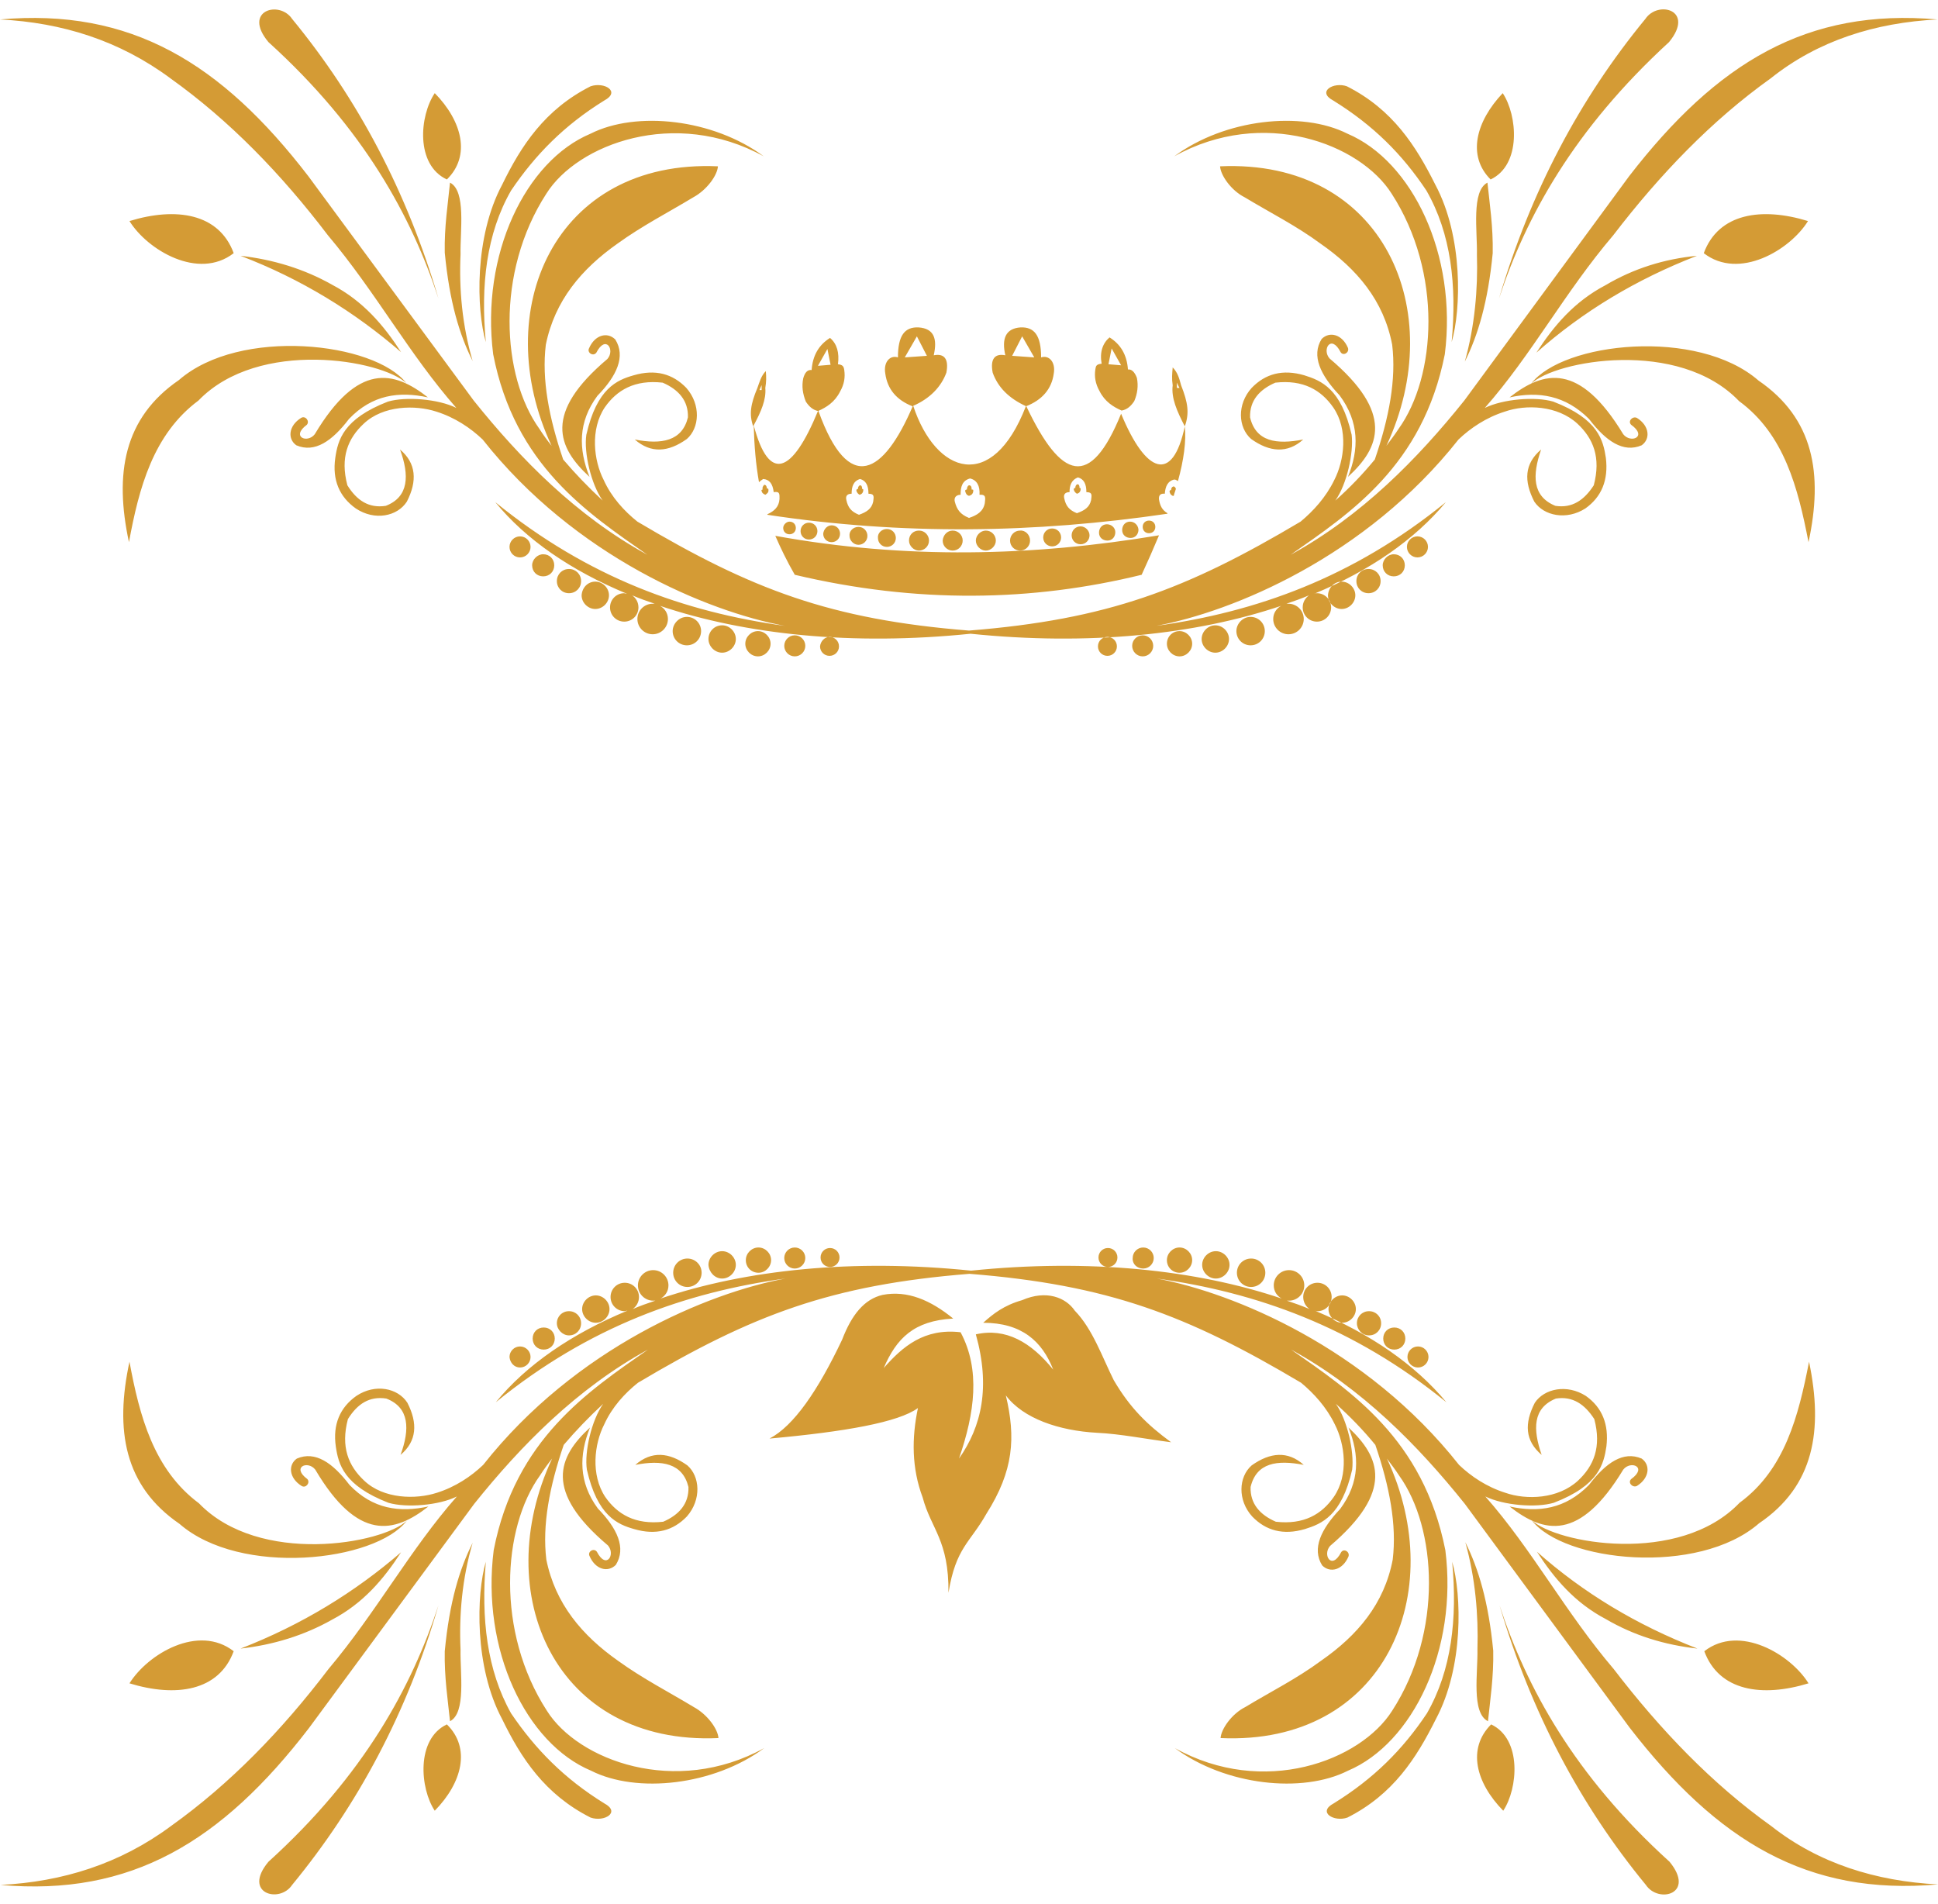<?xml version="1.0" encoding="UTF-8" standalone="no"?><svg xmlns="http://www.w3.org/2000/svg" xmlns:xlink="http://www.w3.org/1999/xlink" fill="#000000" height="361.7" preserveAspectRatio="xMidYMid meet" version="1" viewBox="42.7 45.9 368.2 361.7" width="368.2" zoomAndPan="magnify"><g id="change1_1"><path clip-rule="evenodd" d="m141.5 147.8c1.1 0 2 0.9 2 2s-0.9 2-2 2-2-0.9-2-2 0.9-2 2-2zm119.5-3c-0.7 0-1.2 0.5-1.2 1.2s0.5 1.2 1.2 1.2 1.2-0.5 1.2-1.2-0.5-1.2-1.2-1.2zm-3.6 0.2c-0.9 0-1.5 0.7-1.5 1.6s0.7 1.5 1.6 1.5 1.5-0.7 1.5-1.6c-0.1-0.9-0.8-1.5-1.6-1.5zm-4.4 0.5c-0.9 0-1.5 0.7-1.5 1.6s0.7 1.5 1.6 1.5 1.5-0.7 1.5-1.6c0-0.8-0.7-1.5-1.6-1.5zm-5 0.4c-1 0-1.7 0.8-1.7 1.7 0 1 0.8 1.7 1.7 1.7 1 0 1.7-0.8 1.7-1.7s-0.8-1.7-1.7-1.7zm-5.4 0.4c-1 0-1.7 0.8-1.7 1.7 0 1 0.8 1.7 1.7 1.7 1 0 1.7-0.8 1.7-1.7s-0.7-1.7-1.7-1.7zm-6.1 0.4c-1.1 0-1.9 0.9-1.9 1.9 0 1.1 0.9 1.9 1.9 1.9 1.1 0 1.9-0.9 1.9-1.9 0-1.1-0.9-2-1.9-1.9zm-6.5 0c-1 0-1.9 0.9-1.9 1.9s0.9 1.9 1.9 1.9 1.9-0.9 1.9-1.9-0.8-1.9-1.9-1.9zm-37.3-1.7c0.7 0 1.2 0.5 1.2 1.2s-0.5 1.2-1.2 1.2-1.2-0.5-1.2-1.2c0-0.6 0.6-1.2 1.2-1.2zm3.7 0.2c0.9 0 1.6 0.7 1.6 1.6s-0.7 1.6-1.6 1.6-1.6-0.7-1.6-1.6 0.7-1.6 1.6-1.6zm4.3 0.5c0.9 0 1.6 0.7 1.6 1.6s-0.7 1.6-1.6 1.6-1.6-0.7-1.6-1.6c0.1-0.9 0.8-1.6 1.6-1.6zm5.1 0.3c1 0 1.7 0.8 1.7 1.7 0 1-0.8 1.7-1.7 1.7s-1.7-0.8-1.7-1.7c-0.1-0.9 0.7-1.7 1.7-1.7zm5.4 0.4c1 0 1.7 0.8 1.7 1.7 0 1-0.8 1.7-1.7 1.7-1 0-1.7-0.8-1.7-1.7-0.1-0.9 0.7-1.7 1.7-1.7zm6.1 0.3c1.1 0 1.9 0.9 1.9 1.9 0 1.1-0.9 1.9-1.9 1.9s-1.9-0.9-1.9-1.9c0-1.1 0.8-1.9 1.9-1.9zm6.4 0c1 0 1.9 0.8 1.9 1.9 0 1-0.8 1.9-1.9 1.9-1 0-1.9-0.8-1.9-1.9 0.1-1.1 0.9-1.9 1.9-1.9zm0.1 149.7c-4.3-3.5-8.7-5.4-13.4-4.5-3.5 0.8-5.9 3.8-7.7 8.5-4.6 9.7-9.2 16.4-13.8 18.8 14.4-1.3 24.5-3.1 28.2-5.8-1.2 5.7-1.2 11.4 0.9 17 1.6 6 5 8.1 4.9 18.1 1.4-8.6 4.1-9.5 7.2-15 5.2-8.2 5.6-14.5 3.7-22.5 3.3 4.4 10.1 6.7 17.3 7.1 4.4 0.2 9.4 1.2 14.1 1.8-4.5-3.3-7.8-6.5-10.9-11.8-2.2-4.4-4-9.7-7.4-13.2-1.7-2.5-5.4-4-10-2-3.5 1-5.5 2.6-7.4 4.3 7.3 0 11.2 3.5 13.3 8.9-4.2-5.2-9-8-14.7-6.7 2.8 10 1.1 17.5-3.2 23.6 3-8.7 4.1-16.9 0.3-24-6.9-0.8-11 2.7-14.6 6.8 2.4-5.6 5.7-9 13.2-9.4zm-37.9-169.7c2.9 11 7.3 9.2 12.2-2.7 1.6-0.7 3.2-1.7 4.2-3.7 0.8-1.4 1-2.7 0.8-4.1-0.1-0.7-0.3-1-1.2-1.1 0.3-2.2-0.2-3.9-1.5-5-2.1 1.3-3.3 3.3-3.5 6.1-0.8-0.1-1.3 0.5-1.6 1.6-0.3 1.5-0.1 2.9 0.5 4.4 0.6 0.9 1.3 1.6 2.4 1.8 5.8 16.1 12.4 11.9 17.9-0.9-3.1-1.2-4.8-3.3-5.2-6.2-0.4-2.2 0.9-3.6 2.4-3.1 0-4.2 1.3-5.8 3.9-5.7 3 0.2 3.6 2.2 2.9 5.3 2-0.4 2.9 0.7 2.4 3.3-1 2.7-3.1 4.9-6.3 6.3 4.3 13 15 16.6 21.4 0.1 3.1-1.2 4.9-3.3 5.3-6.2 0.4-2.2-0.9-3.6-2.4-3.1 0-4.2-1.3-5.8-3.9-5.7-2.9 0.2-3.6 2.2-2.9 5.3-2-0.4-2.9 0.7-2.4 3.3 1 2.8 3.1 4.9 6.4 6.4 6.6 13.9 12.1 15.9 18 1.4 4.7 11.4 9.8 13.3 12.1 2.4-1.5-2.9-2.6-5.4-2.3-7.8-0.2-1.3-0.1-2.2 0-3.4 1 1 1.3 2.3 1.6 3.4 1.3 3.3 1.6 5.3 0.7 7.8 0.3 2.8-0.2 6.4-1.3 10.4-0.2-0.1-0.4-0.3-0.7-0.3-1.3 0.3-1.7 1.4-1.8 2.7-0.8-0.1-1.2 0.3-1.1 1.1 0.2 1.2 0.6 2 1.6 2.6v0.1c-25.1 3.7-50.4 4.1-76 0.2v-0.1c1.3-0.6 2.2-1.4 2.3-2.9 0-0.9 0.1-1.5-1.1-1.3-0.2-1.6-0.8-2.4-2-2.5-0.3 0.2-0.6 0.4-0.8 0.6-0.6-3.4-0.9-6.9-1-10.8l-0.1 0.2c-0.8-2.3-0.5-4.2 0.8-7.3 0.4-1.1 0.7-2.3 1.6-3.2 0.1 1.2 0.1 2-0.1 3.2 0.2 2.2-0.8 4.5-2.2 7.1zm1.1-6.7h0.4v-0.9c0-0.1-0.3 0.7-0.4 0.9zm11.1-4.6l2.4-0.2-0.6-3-1.8 3.2zm20.7-1.9l-1.9-3.7-2.3 4 4.2-0.3zm16.2 0l4.2 0.3-2.3-4-1.9 3.7zm22 2.6c-0.2-2.8-1.4-4.8-3.5-6.1-1.3 1.1-1.9 2.8-1.5 5-1 0.1-1.1 0.4-1.2 1.1-0.2 1.3 0 2.7 0.8 4.1 1 2 2.6 3 4.2 3.7 1.1-0.2 1.8-0.9 2.4-1.8 0.6-1.4 0.8-2.9 0.5-4.4-0.4-1.1-1-1.7-1.7-1.6zm-1.3-0.8l-1.8-3.2-0.6 3 2.4 0.2zm11.1 4.3c-0.1-0.1-0.5-1-0.5-1v1h0.5zm-3.9 28c-1 2.4-2.1 4.9-3.3 7.5-20.8 5.1-42.7 5.5-65.9 0-1.5-2.6-2.7-5.1-3.7-7.4 24.7 4.5 48.9 3.9 72.9-0.1zm-58.4-7.9c-0.8 0-1.2 0.4-1 1.2 0.3 1.4 0.9 2.2 2.4 2.8 1.4-0.5 2.4-1.1 2.7-2.5 0.1-0.9 0.3-1.5-0.9-1.5 0-1.6-0.5-2.5-1.6-2.8-1.3 0.4-1.6 1.5-1.6 2.8zm1.2-0.9c-0.2 0-0.3 0.1-0.3 0.3 0.1 0.4 0.3 0.6 0.6 0.8 0.4-0.1 0.6-0.3 0.7-0.7 0-0.2 0.1-0.4-0.2-0.4 0-0.4-0.1-0.7-0.4-0.7-0.3 0.1-0.4 0.4-0.4 0.7zm19.5 1.1c-0.8 0-1.3 0.5-1.1 1.3 0.4 1.5 1 2.4 2.7 3.1 1.5-0.5 2.7-1.2 3-2.8 0.1-1 0.3-1.7-1-1.6 0.1-1.7-0.5-2.8-1.8-3.1-1.5 0.4-1.8 1.6-1.8 3.1zm1.2-1c-0.2 0-0.4 0.1-0.3 0.4 0.1 0.4 0.3 0.7 0.7 0.8 0.4-0.1 0.7-0.3 0.8-0.8 0-0.3 0.1-0.4-0.3-0.4 0-0.5-0.1-0.8-0.5-0.8-0.3 0.1-0.4 0.5-0.4 0.8zm19.5 0.5c-0.8 0-1.2 0.4-1 1.2 0.3 1.4 0.9 2.2 2.4 2.8 1.4-0.5 2.4-1.1 2.7-2.5 0.1-0.9 0.3-1.5-0.9-1.5 0-1.6-0.5-2.5-1.6-2.8-1.3 0.5-1.6 1.6-1.6 2.8zm1.1-0.8c-0.2 0-0.3 0.1-0.3 0.3 0.1 0.4 0.3 0.6 0.6 0.8 0.4-0.1 0.6-0.3 0.7-0.7 0-0.2 0.1-0.4-0.2-0.4 0-0.4-0.1-0.7-0.4-0.7-0.3 0.1-0.4 0.4-0.4 0.7zm19.1 0.2c0-0.2-0.2-0.4-0.4-0.5-0.4 0.1-0.5 0.4-0.5 0.7-0.2 0-0.3 0.1-0.3 0.3 0.1 0.4 0.2 0.6 0.6 0.8h0.2c0.1-0.5 0.3-0.9 0.4-1.3zm-78.5 0.1c-0.2 0-0.3 0.2-0.2 0.3 0.1 0.4 0.3 0.5 0.7 0.7 0.3-0.2 0.6-0.4 0.6-0.8 0-0.3 0-0.4-0.3-0.4 0-0.4-0.2-0.7-0.5-0.7-0.3 0.3-0.4 0.6-0.3 0.9zm-46.1 166.8c1.1 0 2-0.9 2-2s-0.9-2-2-2-2 0.9-2 2c0.1 1.1 0.9 2 2 2zm170.6 0c-1.1 0-2-0.9-2-2s0.9-2 2-2 2 0.9 2 2-0.9 2-2 2zm98.8 98.2c-24.8 2.2-41.9-8.2-58.6-29.8l-31.3-42.5c-8.9-11.1-19.5-21.9-33-29.3 11.3 7.9 25.1 16.9 29.3 38.1 2.4 18.9-6.2 36.7-18.5 41.9-8.7 4.4-23.3 2.8-32.9-4.3 16.9 9.4 35.3 2.4 41.3-7.1 9.7-15 8.5-34.7 1.3-44.7-0.7-1.1-1.5-2.1-2.3-3.2 12 25.6-0.5 54.5-31.6 53.1 0.1-1.7 2.1-4.6 4.7-5.9 4.8-2.9 9.8-5.4 14.4-8.8 6.9-4.8 12-10.8 13.6-19.2 0.8-6.6-0.6-13.9-3.3-21.8-2.3-2.8-4.8-5.4-7.5-7.8 2.2 3.1 3.5 9.1 3.1 12.5-2 8.8-5.8 10.3-9 11.3-4.1 1.2-7.4 0.3-10-2.4-2.8-3.1-2.6-7.5-0.1-9.7 3.5-2.5 6.9-2.8 9.9-0.1-5.1-1-9-0.4-10.1 4.2-0.1 3.2 1.8 5.3 4.8 6.6 5.3 0.6 8.7-1.4 11-4.7 2.9-4.2 2.1-10.1 0.2-13.8-1.6-3.3-4-5.9-6.4-7.9-21.7-12.9-36.7-18.6-63-20.7-26.3 2.1-41.3 7.8-63 20.7-2.5 2-4.9 4.6-6.4 7.9-1.9 3.7-2.6 9.6 0.2 13.8 2.3 3.3 5.7 5.3 11 4.7 3-1.3 4.9-3.4 4.8-6.6-1.1-4.5-5-5.2-10.1-4.2 3.1-2.7 6.4-2.4 9.9 0.1 2.4 2.1 2.7 6.5-0.1 9.7-2.6 2.7-5.9 3.6-10 2.4-3.2-0.9-7-2.5-9-11.3-0.5-3.4 0.9-9.4 3.1-12.5-2.7 2.5-5.2 5.1-7.5 7.8-2.7 7.9-4.1 15.2-3.3 21.8 1.7 8.4 6.8 14.4 13.6 19.2 4.7 3.4 9.6 5.9 14.4 8.8 2.6 1.4 4.6 4.2 4.7 5.9-31.1 1.4-43.6-27.5-31.6-53.1-0.8 1-1.6 2.1-2.3 3.2-7.2 10-8.4 29.7 1.3 44.7 5.9 9.4 24.4 16.4 41.3 7.1-9.6 7.1-24.2 8.7-32.9 4.3-12.4-5.2-20.9-23-18.5-41.9 4.1-21.1 18-30.2 29.3-38.1-13.5 7.4-24.1 18.2-33 29.3l-31.4 42.6c-16.6 21.6-33.8 32-58.6 29.8 11.8-0.6 22.7-4 32.4-11.2 11.2-8 21-18.1 29.9-29.8 9.1-10.8 15.5-22.7 24.4-32.8-3.4 1.7-9.6 2.2-13 1.2-8.5-3.3-9.5-7.3-10-10.7-0.6-4.2 0.8-7.4 3.9-9.6 3.6-2.4 7.9-1.5 9.7 1.3 2 3.9 1.8 7.3-1.3 9.9 1.8-4.9 1.7-9-2.7-10.7-3.2-0.5-5.5 1-7.3 3.9-1.4 5.3 0.1 8.9 3.1 11.7 3.7 3.5 9.8 3.6 13.8 2.3 3.5-1.1 6.5-3.1 8.8-5.3 17.6-22.3 42.8-32.7 57.4-35.4-18.9 2.6-37.3 9.1-55 23.5 5.8-7.1 14.4-13 25-17.4-0.2 0-0.4 0.1-0.5 0.1-1.5 0-2.7-1.2-2.7-2.7s1.2-2.7 2.7-2.7 2.7 1.2 2.7 2.7c0 1-0.5 1.8-1.2 2.3 1.4-0.6 2.8-1.1 4.3-1.6h-0.4c-1.6 0-2.9-1.3-2.9-2.9s1.3-2.9 2.9-2.9 2.9 1.3 2.9 2.9c0 1.1-0.6 2-1.5 2.5 16.3-5.5 36.6-7.6 59-5.3 22.4-2.3 42.7-0.2 59 5.3-0.9-0.5-1.5-1.4-1.5-2.5 0-1.6 1.3-2.9 2.9-2.9s2.9 1.3 2.9 2.9-1.3 2.9-2.9 2.9h-0.4c1.5 0.5 2.9 1 4.3 1.6-0.7-0.5-1.2-1.3-1.2-2.3 0-1.5 1.2-2.7 2.7-2.7s2.7 1.2 2.7 2.7-1.2 2.7-2.7 2.7c-0.2 0-0.4 0-0.5-0.1 10.6 4.4 19.1 10.3 25 17.4-17.7-14.4-36.2-20.9-55-23.5 14.5 2.7 39.8 13.1 57.4 35.4 2.3 2.2 5.3 4.2 8.8 5.3 4 1.4 10 1.2 13.8-2.3 3-2.8 4.5-6.4 3.1-11.7-1.8-2.8-4.1-4.4-7.3-3.9-4.4 1.8-4.4 5.8-2.7 10.7-3.2-2.7-3.3-6-1.3-9.9 1.8-2.7 6.1-3.6 9.7-1.3 3.1 2.2 4.4 5.4 3.9 9.6-0.5 3.3-1.4 7.4-10 10.7-3.4 1-9.5 0.5-13-1.2 8.9 10.1 15.2 22 24.4 32.8 8.9 11.6 18.7 21.8 29.9 29.8 9 7.1 19.9 10.5 31.7 11.1zm-92.3-61.3c1 10.8-0.1 20.6-4.8 28.8-4.6 6.9-10.1 12.4-17.7 17.1-3.2 1.7 0.1 3.6 2.6 2.7 8.7-4.4 13.1-11.3 16.8-18.7 5.3-9.9 4.9-23.6 3.1-29.9zm9 8.3c6 20.3 15.3 37.9 27.8 53.1 2.4 3.6 9.5 1.7 4.5-4.4-18.2-16.5-27.2-33.2-32.3-48.7zm58.8-46.3c-2 10.3-4.6 20.5-13.2 26.8-11.5 12-34.9 7.7-39.5 3.3 6 7.9 31.6 10.7 43.2 0.6 10.5-7.1 12.2-17.7 9.5-30.7zm-87.5 12.5c2.1 5.2 2.2 10.4-1.6 15.5-3.6 3.8-5.4 7.5-3.4 10.7 1.5 1.5 3.9 0.9 5-1.7 0.3-0.9-0.9-1.6-1.4-0.8-1.8 3.5-3.6 0.5-2.1-1.2 12.2-10.4 9.5-16.9 3.5-22.5zm30.6 15c6.5 5.1 13.3 6.7 21.6-7 1.4-1.8 4.7-0.5 1.5 1.8-0.7 0.7 0.3 1.7 1.1 1.3 2.4-1.5 2.6-4 0.9-5.2-3.5-1.5-6.8 0.8-10 5-4.5 4.6-9.6 5.3-15.1 4.1zm-4.1 40.8c0.4-3.9 1.1-8.4 1-13.4-0.9-9.3-2.8-15.6-5.3-20.6 1.9 6.8 2.5 13.8 2.3 20.3 0.1 4.5-1.2 12.1 2 13.7zm39.8-13.8c-11.6-4.5-21.7-10.6-30.5-18.4 3.3 5.1 7.2 9.7 13.1 12.8 5.3 3.1 11.1 4.9 17.4 5.6zm21.1 6.6c-3.4-5.5-13.1-11.3-19.8-6.1 2.8 7.6 11 8.8 19.8 6.1zm-58 24.2c2.8-4.2 3.6-13.6-2.3-16.4-4.6 4.6-2.9 11.1 2.3 16.4zm-75.1-103.3c1 0 1.8-0.8 1.8-1.8s-0.8-1.8-1.8-1.8-1.8 0.8-1.8 1.8 0.8 1.8 1.8 1.8zm6.7 0.3c1.1 0 2-0.9 2-2s-0.9-2-2-2-2 0.9-2 2c-0.1 1.1 0.8 2 2 2zm6.9 0.8c1.3 0 2.4-1.1 2.4-2.4s-1.1-2.4-2.4-2.4-2.4 1.1-2.4 2.4c0 1.4 1.1 2.4 2.4 2.4zm6.9 1.1c1.4 0 2.6-1.2 2.6-2.6s-1.2-2.6-2.6-2.6-2.6 1.2-2.6 2.6 1.2 2.6 2.6 2.6zm6.7 1.6c1.5 0 2.7-1.2 2.7-2.7s-1.2-2.7-2.7-2.7-2.7 1.2-2.7 2.7 1.2 2.7 2.7 2.7zm17.3 6.8c1.4 0 2.6-1.2 2.6-2.6s-1.2-2.6-2.6-2.6-2.6 1.2-2.6 2.6 1.2 2.6 2.6 2.6zm5.1 2.4c1.3 0 2.3-1 2.3-2.3s-1-2.3-2.3-2.3-2.3 1-2.3 2.3c0 1.2 1 2.3 2.3 2.3zm4.8 2.7c1.2 0 2.1-0.9 2.1-2.1s-0.9-2.1-2.1-2.1-2.1 0.9-2.1 2.1 0.9 2.1 2.1 2.1zm-172.6 40.3c-1.8 6.2-2.2 20 3.1 29.9 3.6 7.4 8.1 14.3 16.8 18.7 2.6 0.9 5.8-1 2.6-2.7-7.6-4.7-13.1-10.3-17.7-17.1-4.6-8.2-5.7-18-4.8-28.8zm-9 8.3c-5.1 15.5-14.1 32.2-32.3 48.7-5 6 2.1 8 4.5 4.4 12.5-15.2 21.9-32.8 27.8-53.1zm-58.7-46.3c-2.8 13-1 23.6 9.5 30.8 11.6 10.1 37.2 7.2 43.2-0.6-4.6 4.4-28 8.6-39.5-3.3-8.6-6.4-11.3-16.6-13.2-26.9zm87.5 12.5c-6.1 5.6-8.8 12.1 3.4 22.4 1.5 1.7-0.3 4.7-2.1 1.2-0.6-0.8-1.8 0-1.4 0.8 1.1 2.6 3.5 3.2 5 1.7 2-3.2 0.3-6.9-3.4-10.7-3.7-5-3.6-10.2-1.5-15.4zm-30.7 15c-5.5 1.2-10.6 0.5-15-4.1-3.2-4.2-6.5-6.5-10-5-1.7 1.2-1.5 3.7 0.9 5.2 0.8 0.5 1.7-0.6 1.1-1.3-3.1-2.3 0.1-3.6 1.5-1.8 8.1 13.7 15 12.1 21.5 7zm4.1 40.8c3.1-1.6 1.9-9.2 2-13.6-0.3-6.6 0.3-13.5 2.3-20.3-2.5 5-4.4 11.2-5.3 20.6-0.1 4.9 0.6 9.4 1 13.3zm-39.8-13.8c6.2-0.7 12.1-2.5 17.4-5.5 5.9-3.1 9.8-7.7 13.1-12.8-8.8 7.6-18.9 13.8-30.5 18.3zm-21.1 6.6c8.8 2.7 17 1.5 19.8-6.1-6.7-5.2-16.3 0.5-19.8 6.1zm58 24.2c5.2-5.3 6.9-11.9 2.3-16.4-5.9 2.8-5.1 12.2-2.3 16.4zm75.1-103.3c1 0 1.8-0.8 1.8-1.8s-0.8-1.8-1.8-1.8-1.8 0.8-1.8 1.8 0.8 1.8 1.8 1.8zm-6.7 0.3c1.1 0 2-0.9 2-2s-0.9-2-2-2-2 0.9-2 2 0.9 2 2 2zm-6.9 0.8c1.3 0 2.4-1.1 2.4-2.4s-1.1-2.4-2.4-2.4-2.4 1.1-2.4 2.4c0 1.4 1.1 2.4 2.4 2.4zm-6.9 1.1c1.4 0 2.6-1.2 2.6-2.6s-1.2-2.6-2.6-2.6-2.6 1.2-2.6 2.6c0.1 1.4 1.2 2.6 2.6 2.6zm-6.6 1.6c1.5 0 2.7-1.2 2.7-2.7s-1.2-2.7-2.7-2.7-2.7 1.2-2.7 2.7 1.2 2.7 2.7 2.7zm-17.4 6.8c1.4 0 2.6-1.2 2.6-2.6s-1.2-2.6-2.6-2.6-2.6 1.2-2.6 2.6 1.2 2.6 2.6 2.6zm-5.1 2.4c1.3 0 2.3-1 2.3-2.3s-1-2.3-2.3-2.3-2.3 1-2.3 2.3c0 1.2 1.1 2.3 2.3 2.3zm-4.8 2.7c1.2 0 2.1-0.9 2.1-2.1s-0.9-2.1-2.1-2.1-2.1 0.9-2.1 2.1 0.9 2.1 2.1 2.1zm166-154.5c-1.1 0-2 0.9-2 2s0.9 2 2 2 2-0.9 2-2-0.9-2-2-2zm98.8-98.2c-24.8-2.2-41.9 8.2-58.6 29.8l-31.3 42.6c-8.9 11.1-19.5 21.9-33 29.3 11.3-7.9 25.1-16.9 29.3-38.1 2.4-18.9-6.2-36.7-18.5-41.9-8.7-4.4-23.3-2.8-32.9 4.3 16.9-9.4 35.3-2.4 41.3 7.1 9.7 15 8.5 34.7 1.3 44.7-0.7 1.1-1.5 2.1-2.3 3.2 12-25.6-0.5-54.5-31.6-53.1 0.1 1.7 2.1 4.6 4.7 5.9 4.8 2.9 9.8 5.4 14.4 8.8 6.9 4.8 12 10.8 13.6 19.2 0.8 6.6-0.6 13.9-3.3 21.8-2.3 2.8-4.8 5.4-7.5 7.8 2.2-3.1 3.5-9.1 3.1-12.5-2-8.8-5.8-10.3-9-11.3-4.1-1.2-7.4-0.3-10 2.4-2.8 3.1-2.6 7.5-0.1 9.7 3.5 2.5 6.9 2.8 9.9 0.1-5.1 1-9 0.4-10.1-4.2-0.1-3.2 1.8-5.3 4.8-6.6 5.3-0.6 8.7 1.4 11 4.7 2.9 4.2 2.1 10.1 0.2 13.8-1.6 3.3-4 5.9-6.4 7.9-21.7 12.9-36.7 18.6-63 20.7-26.3-2.1-41.3-7.8-63-20.7-2.5-2-4.9-4.6-6.4-7.9-1.9-3.7-2.6-9.6 0.2-13.8 2.3-3.3 5.7-5.3 11-4.7 3 1.3 4.9 3.4 4.8 6.6-1.1 4.5-5 5.2-10.1 4.2 3.1 2.7 6.4 2.4 9.9-0.1 2.4-2.1 2.7-6.5-0.1-9.7-2.6-2.7-5.9-3.6-10-2.4-3.2 0.9-7 2.5-9 11.3-0.5 3.4 0.9 9.4 3.1 12.5-2.7-2.5-5.2-5.1-7.5-7.8-2.7-7.9-4.1-15.2-3.3-21.8 1.7-8.4 6.8-14.4 13.6-19.2 4.7-3.4 9.6-5.9 14.4-8.8 2.6-1.4 4.6-4.2 4.7-5.9-31.1-1.4-43.6 27.5-31.6 53.1-0.8-1-1.6-2.1-2.3-3.2-7.2-10-8.4-29.7 1.3-44.7 5.9-9.4 24.4-16.4 41.3-7.1-9.6-7.1-24.2-8.7-32.9-4.3-12.4 5.2-20.9 23-18.5 41.9 4.1 21.1 18 30.2 29.3 38.1-13.5-7.4-24.1-18.2-33-29.3l-31.4-42.6c-16.6-21.6-33.8-32-58.6-29.8 11.8 0.6 22.7 4 32.4 11.2 11.2 8 21 18.1 29.9 29.8 9.1 10.8 15.5 22.7 24.4 32.8-3.4-1.7-9.6-2.2-13-1.2-8.5 3.3-9.5 7.3-10 10.7-0.6 4.2 0.8 7.4 3.9 9.6 3.6 2.4 7.9 1.5 9.7-1.3 2-3.9 1.8-7.3-1.3-9.9 1.8 4.9 1.7 9-2.7 10.7-3.2 0.5-5.5-1-7.3-3.9-1.4-5.3 0.1-8.9 3.1-11.7 3.7-3.5 9.8-3.6 13.8-2.3 3.5 1.1 6.5 3.1 8.8 5.3 17.6 22.3 42.8 32.7 57.4 35.4-18.9-2.6-37.3-9.1-55-23.5 5.8 7.1 14.4 13 25 17.4-0.2 0-0.4-0.1-0.5-0.1-1.5 0-2.7 1.2-2.7 2.7s1.2 2.7 2.7 2.7 2.7-1.2 2.7-2.7c0-1-0.5-1.8-1.2-2.3 1.4 0.6 2.8 1.1 4.3 1.6h-0.4c-1.6 0-2.9 1.3-2.9 2.9s1.3 2.9 2.9 2.9 2.9-1.3 2.9-2.9c0-1.1-0.6-2-1.5-2.5 16.3 5.5 36.6 7.6 59 5.3 22.4 2.3 42.7 0.2 59-5.3-0.9 0.5-1.5 1.4-1.5 2.5 0 1.6 1.3 2.9 2.9 2.9s2.9-1.3 2.9-2.9-1.3-2.9-2.9-2.9h-0.4c1.5-0.5 2.9-1 4.3-1.6-0.7 0.5-1.2 1.3-1.2 2.3 0 1.5 1.2 2.7 2.7 2.7s2.7-1.2 2.7-2.7-1.2-2.7-2.7-2.7c-0.2 0-0.4 0-0.5 0.1 10.6-4.4 19.1-10.3 25-17.4-17.7 14.4-36.2 20.9-55 23.5 14.5-2.7 39.8-13.1 57.4-35.4 2.3-2.2 5.3-4.2 8.8-5.3 4-1.4 10-1.2 13.8 2.3 3 2.8 4.5 6.4 3.1 11.7-1.8 2.8-4.1 4.4-7.3 3.9-4.4-1.8-4.4-5.8-2.7-10.7-3.2 2.7-3.3 6-1.3 9.9 1.8 2.7 6.1 3.6 9.7 1.3 3.1-2.2 4.4-5.4 3.9-9.6-0.5-3.3-1.4-7.4-10-10.7-3.4-1-9.5-0.5-13 1.2 8.9-10.1 15.2-22 24.4-32.8 8.9-11.6 18.7-21.8 29.9-29.8 9-7.2 19.9-10.6 31.7-11.2zm-92.3 61.3c1-10.8-0.1-20.6-4.8-28.8-4.6-6.9-10.1-12.4-17.7-17.1-3.2-1.7 0.1-3.6 2.6-2.7 8.7 4.4 13.1 11.3 16.8 18.7 5.3 9.9 4.9 23.7 3.1 29.9zm9-8.3c6-20.3 15.3-37.9 27.8-53.1 2.4-3.6 9.5-1.7 4.5 4.4-18.1 16.6-27.2 33.2-32.3 48.7zm58.8 46.3c-2-10.3-4.6-20.5-13.2-26.8-11.5-12-34.9-7.7-39.5-3.3 6-7.9 31.6-10.7 43.2-0.6 10.5 7.2 12.3 17.7 9.5 30.7zm-87.5-12.4c2.1-5.2 2.2-10.4-1.6-15.5-3.6-3.8-5.4-7.5-3.4-10.7 1.5-1.5 3.9-0.9 5 1.7 0.3 0.9-0.9 1.6-1.4 0.8-1.8-3.5-3.6-0.5-2.1 1.2 12.3 10.4 9.6 16.9 3.5 22.5zm30.7-15.1c6.5-5.1 13.3-6.7 21.6 7 1.4 1.8 4.7 0.5 1.5-1.8-0.7-0.7 0.3-1.7 1.1-1.3 2.4 1.5 2.6 4 0.9 5.2-3.5 1.5-6.8-0.8-10-5-4.5-4.5-9.6-5.3-15.1-4.1zm-4.2-40.8c0.4 3.9 1.1 8.4 1 13.4-0.9 9.3-2.8 15.6-5.3 20.6 1.9-6.8 2.5-13.8 2.3-20.3 0.1-4.5-1.1-12.1 2-13.7zm39.8 13.9c-11.6 4.5-21.7 10.6-30.5 18.4 3.3-5.1 7.2-9.7 13.1-12.8 5.4-3.2 11.2-5 17.4-5.6zm21.1-6.6c-3.4 5.5-13.1 11.3-19.8 6.1 2.8-7.6 11-8.8 19.8-6.1zm-58-24.3c2.8 4.2 3.6 13.6-2.3 16.4-4.5-4.5-2.8-11 2.3-16.4zm-75.1 103.3c1 0 1.8 0.8 1.8 1.8s-0.8 1.8-1.8 1.8-1.8-0.8-1.8-1.8 0.8-1.8 1.8-1.8zm6.7-0.3c1.1 0 2 0.9 2 2s-0.9 2-2 2-2-0.9-2-2 0.9-2 2-2zm7-0.8c1.3 0 2.4 1.1 2.4 2.4s-1.1 2.4-2.4 2.4-2.4-1.1-2.4-2.4 1-2.4 2.4-2.4zm6.8-1.1c1.4 0 2.6 1.2 2.6 2.6s-1.2 2.6-2.6 2.6-2.6-1.2-2.6-2.6 1.2-2.6 2.6-2.6zm6.7-1.6c1.5 0 2.7 1.2 2.7 2.7s-1.2 2.7-2.7 2.7-2.7-1.2-2.7-2.7c0-1.4 1.2-2.7 2.7-2.7zm17.3-6.7c1.4 0 2.6 1.2 2.6 2.6s-1.2 2.6-2.6 2.6-2.6-1.2-2.6-2.6c0.1-1.5 1.2-2.6 2.6-2.6zm5.1-2.4c1.3 0 2.3 1 2.3 2.3s-1 2.3-2.3 2.3-2.3-1-2.3-2.3 1-2.3 2.3-2.3zm4.8-2.8c1.2 0 2.1 0.9 2.1 2.1s-0.9 2.1-2.1 2.1-2.1-0.9-2.1-2.1c0-1.1 1-2.1 2.1-2.1zm-172.5-40.3c-1.8-6.2-2.2-20 3.1-29.9 3.6-7.4 8.1-14.3 16.8-18.7 2.6-0.9 5.8 1 2.6 2.7-7.6 4.7-13.1 10.3-17.7 17.1-4.7 8.2-5.8 18-4.8 28.8zm-9-8.3c-5.1-15.5-14.1-32.2-32.3-48.7-5-6 2.1-8 4.5-4.4 12.5 15.2 21.8 32.8 27.8 53.1zm-58.8 46.3c-2.8-13-1-23.6 9.5-30.8 11.6-10.1 37.2-7.2 43.2 0.6-4.6-4.4-28-8.6-39.5 3.3-8.6 6.4-11.3 16.6-13.2 26.9zm87.5-12.4c-6.1-5.6-8.8-12.1 3.4-22.4 1.5-1.7-0.3-4.7-2.1-1.2-0.6 0.8-1.8 0-1.4-0.8 1.1-2.6 3.5-3.2 5-1.7 2 3.2 0.3 6.9-3.4 10.7-3.7 5-3.6 10.1-1.5 15.4zm-30.7-15.1c-5.5-1.2-10.6-0.5-15 4.1-3.2 4.2-6.5 6.5-10 5-1.7-1.2-1.5-3.7 0.9-5.2 0.8-0.5 1.7 0.6 1.1 1.3-3.1 2.3 0.1 3.6 1.5 1.8 8.2-13.7 15-12.1 21.5-7zm4.2-40.8c3.1 1.6 1.9 9.2 2 13.6-0.3 6.6 0.3 13.5 2.3 20.3-2.5-5-4.4-11.2-5.3-20.6-0.1-4.9 0.6-9.3 1-13.3zm-39.8 13.9c6.2 0.7 12.1 2.5 17.4 5.5 5.9 3.1 9.8 7.7 13.1 12.8-8.9-7.7-19-13.9-30.5-18.3zm-21.1-6.6c8.8-2.7 17-1.5 19.8 6.1-6.7 5.2-16.4-0.6-19.8-6.1zm58-24.3c5.2 5.3 6.9 11.9 2.3 16.4-6-2.8-5.2-12.1-2.3-16.4zm75 103.3c1 0 1.8 0.8 1.8 1.8s-0.8 1.8-1.8 1.8-1.8-0.8-1.8-1.8c0.1-1 0.9-1.8 1.8-1.8zm-6.6-0.3c1.1 0 2 0.9 2 2s-0.9 2-2 2-2-0.9-2-2 0.9-2 2-2zm-7-0.8c1.3 0 2.4 1.1 2.4 2.4s-1.1 2.4-2.4 2.4-2.4-1.1-2.4-2.4 1.1-2.4 2.4-2.4zm-6.8-1.1c1.4 0 2.6 1.2 2.6 2.6s-1.2 2.6-2.6 2.6-2.6-1.2-2.6-2.6 1.1-2.6 2.6-2.6zm-6.7-1.6c1.5 0 2.7 1.2 2.7 2.7s-1.2 2.7-2.7 2.7-2.7-1.2-2.7-2.7c0-1.4 1.2-2.7 2.7-2.7zm-17.4-6.7c1.4 0 2.6 1.2 2.6 2.6s-1.2 2.6-2.6 2.6-2.6-1.2-2.6-2.6c0.1-1.5 1.2-2.6 2.6-2.6zm-5-2.4c1.3 0 2.3 1 2.3 2.3s-1 2.3-2.3 2.3-2.3-1-2.3-2.3 1-2.3 2.3-2.3zm-4.9-2.8c1.2 0 2.1 0.9 2.1 2.1s-0.9 2.1-2.1 2.1-2.1-0.9-2.1-2.1c0-1.1 1-2.1 2.1-2.1z" fill="#d49b35" fill-rule="evenodd"/></g></svg>